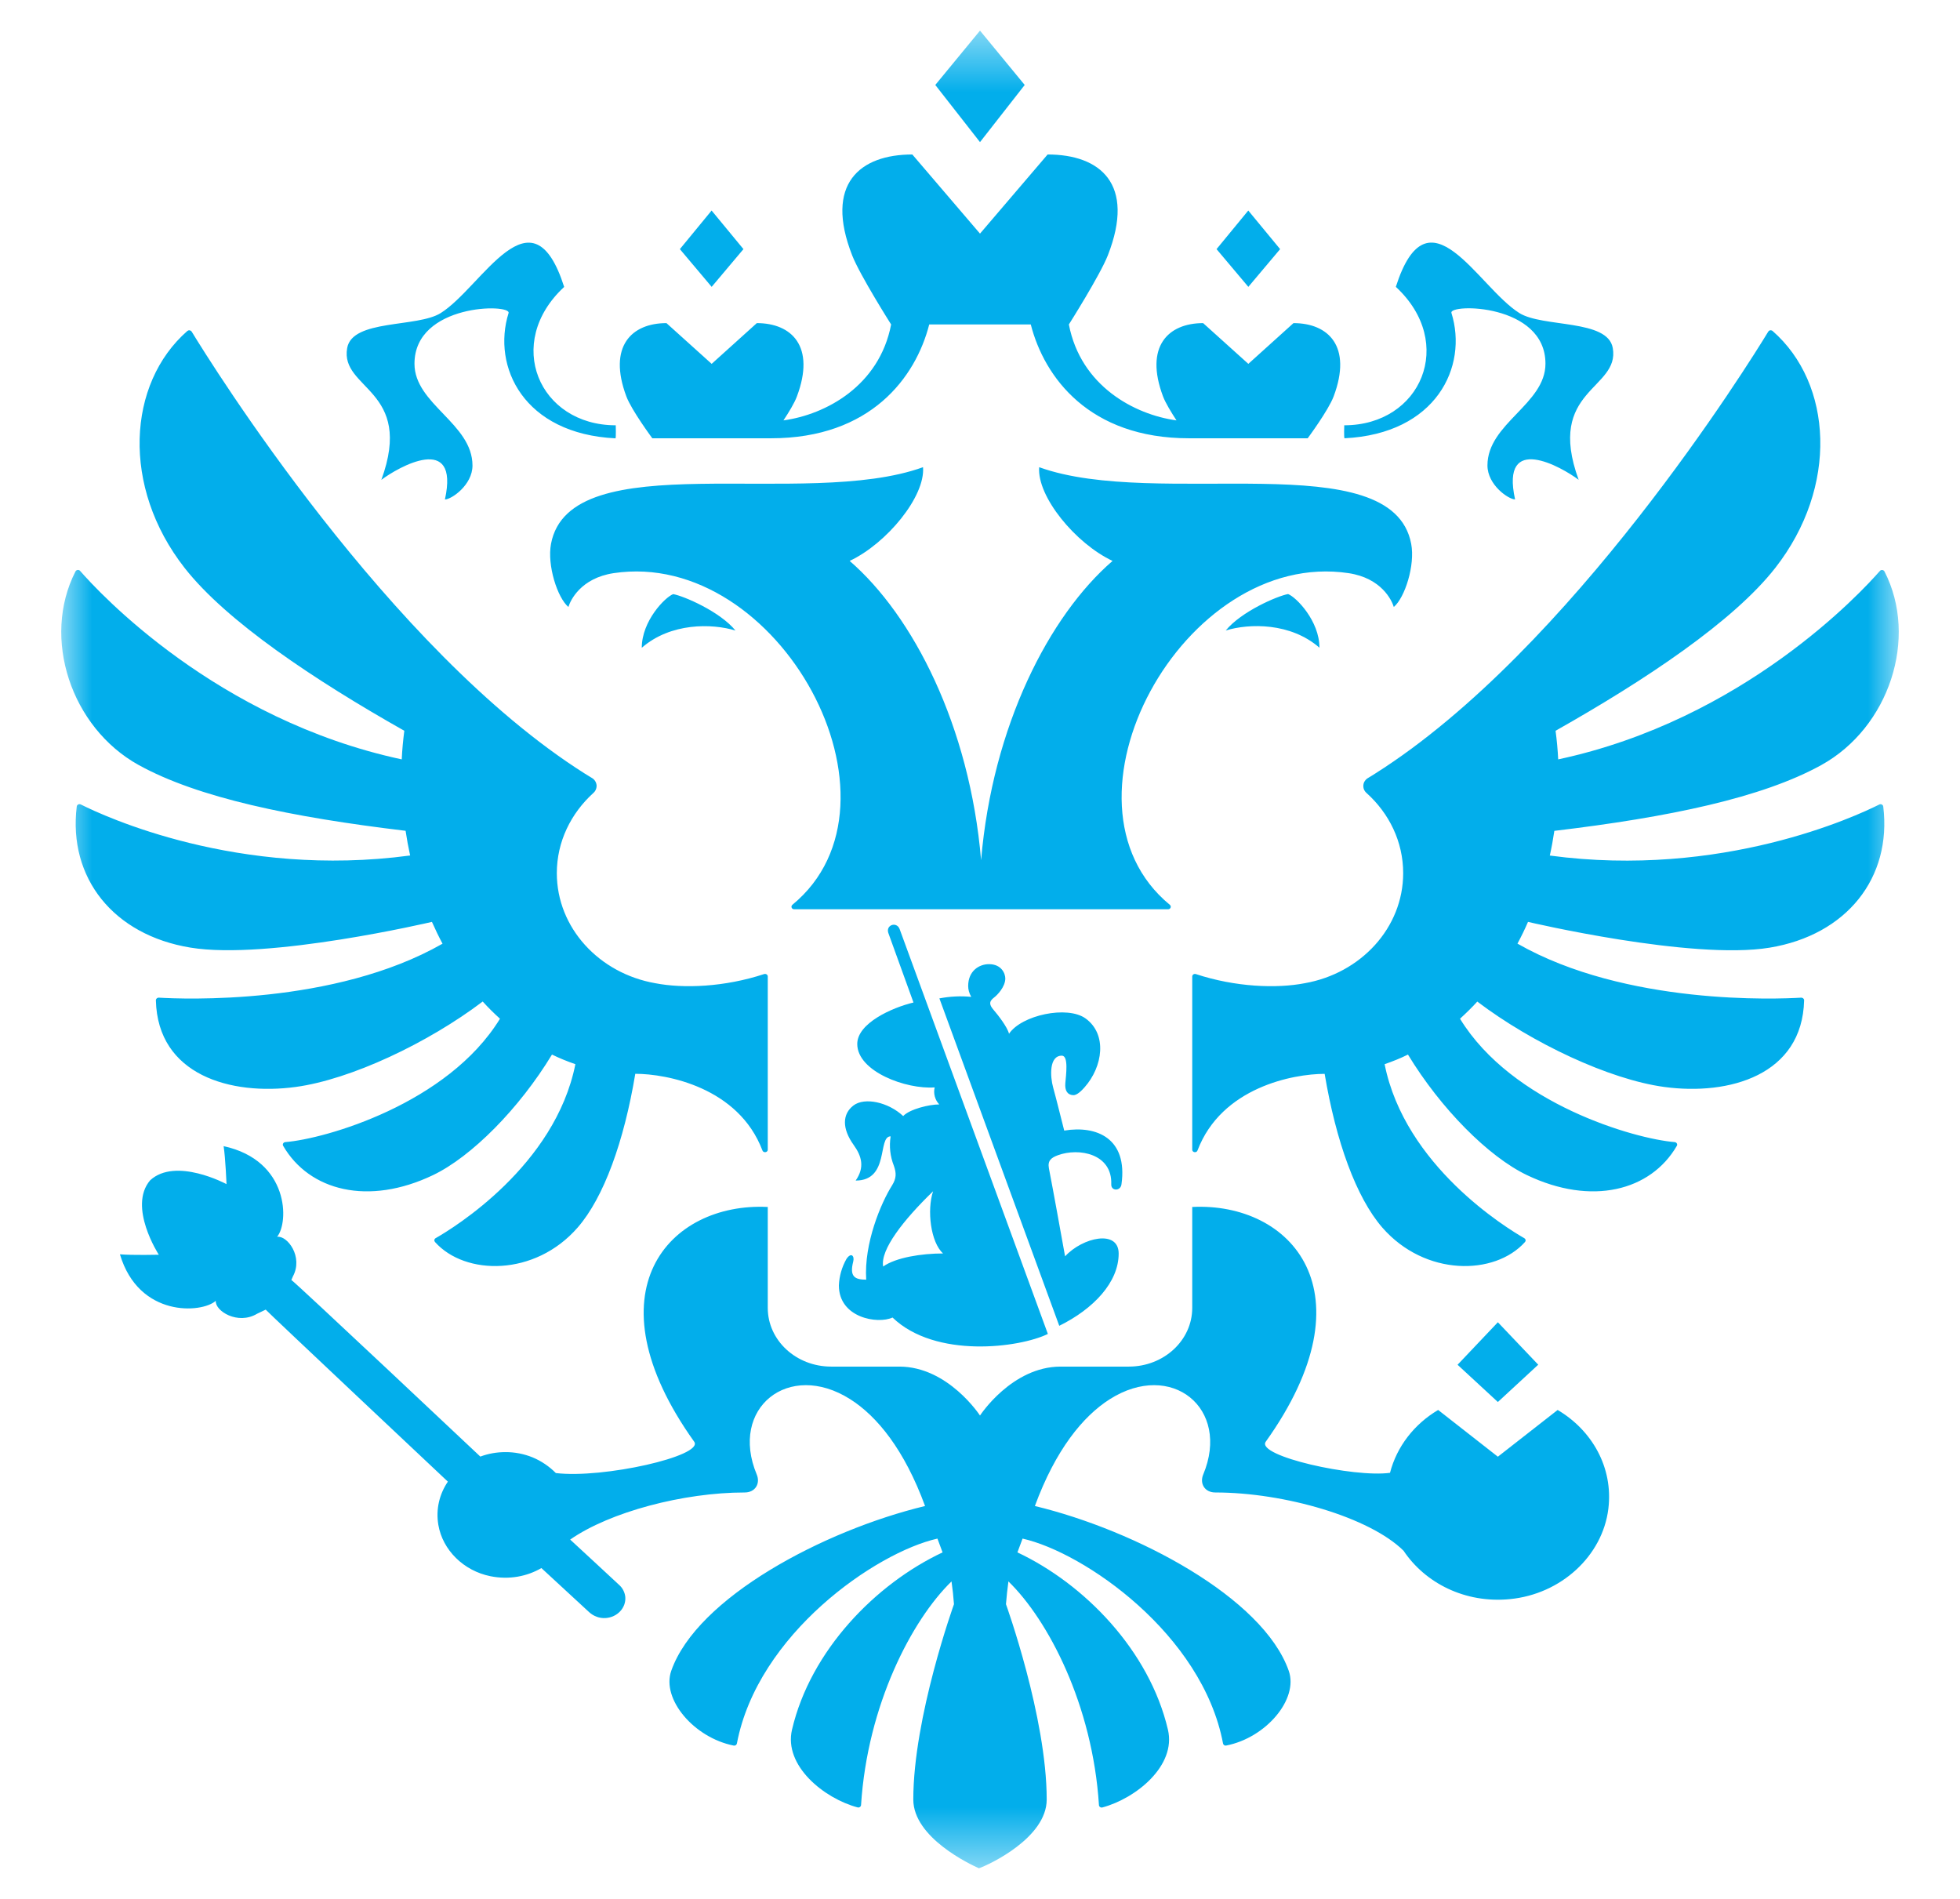 <?xml version="1.0" encoding="UTF-8"?> <svg xmlns="http://www.w3.org/2000/svg" width="32" height="31" viewBox="0 0 32 31" fill="none"><mask id="mask0_2004_15" style="mask-type:luminance" maskUnits="userSpaceOnUse" x="1" y="0" width="30" height="31"><path d="M31 0.5H1V30.5H31V0.5Z" fill="white"></path></mask><g mask="url(#mask0_2004_15)"><path fill-rule="evenodd" clip-rule="evenodd" d="M21.542 10.574C21.073 10.164 20.399 10.174 20.012 10.293C20.265 9.983 20.856 9.729 21.03 9.698C21.162 9.748 21.542 10.136 21.542 10.574ZM23.04 8.879C22.731 7.237 18.897 8.325 16.966 7.627C16.929 8.107 17.56 8.873 18.164 9.157C17.132 10.049 16.204 11.847 16.018 14.042C15.831 11.846 14.904 10.049 13.872 9.157C14.476 8.873 15.108 8.107 15.07 7.627C13.14 8.325 9.305 7.237 8.996 8.879C8.931 9.227 9.099 9.756 9.28 9.909C9.313 9.799 9.482 9.439 10.017 9.357C12.718 8.951 14.974 13.096 12.937 14.771C12.907 14.797 12.924 14.844 12.967 14.844H19.07C19.112 14.844 19.13 14.797 19.099 14.771C17.062 13.096 19.318 8.951 22.019 9.357C22.554 9.438 22.723 9.799 22.756 9.909C22.937 9.756 23.106 9.227 23.04 8.879ZM23.697 5.109C23.648 4.954 25.232 4.951 25.232 5.937C25.232 6.599 24.285 6.912 24.285 7.598C24.285 7.918 24.63 8.153 24.736 8.153C24.492 7.051 25.501 7.627 25.774 7.833C25.232 6.352 26.451 6.361 26.331 5.681C26.248 5.207 25.188 5.35 24.805 5.11C24.125 4.683 23.319 3.024 22.789 4.683C23.778 5.597 23.202 6.943 21.947 6.943C21.947 6.943 21.94 7.14 21.951 7.155C23.449 7.082 23.971 5.986 23.697 5.109ZM6.226 7.834C6.498 7.628 7.507 7.052 7.264 8.154C7.369 8.154 7.714 7.919 7.714 7.6C7.714 6.913 6.767 6.6 6.767 5.938C6.767 4.952 8.351 4.955 8.303 5.111C8.029 5.988 8.551 7.083 10.049 7.156C10.059 7.141 10.053 6.943 10.053 6.943C8.798 6.943 8.223 5.598 9.211 4.684C8.681 3.025 7.875 4.684 7.195 5.111C6.811 5.351 5.752 5.208 5.668 5.682C5.548 6.362 6.768 6.352 6.226 7.834ZM10.478 10.575C10.948 10.165 11.622 10.175 12.008 10.294C11.756 9.984 11.164 9.73 10.991 9.699C10.858 9.749 10.478 10.137 10.478 10.575ZM16.73 1.387L16 0.5L15.27 1.387L16 2.32L16.73 1.387ZM20.9 4.067L20.38 3.437L19.862 4.067L20.381 4.683L20.9 4.067ZM25.114 22.279L24.455 21.586L23.797 22.28L24.455 22.888L25.114 22.279ZM12.138 4.067L11.618 3.437L11.1 4.067L11.619 4.683L12.138 4.067ZM10.65 7.155H12.588C14.217 7.155 14.95 6.16 15.171 5.297H16.829C17.05 6.16 17.783 7.155 19.412 7.155H21.35C21.35 7.155 21.689 6.698 21.774 6.471C22.08 5.655 21.689 5.275 21.118 5.275L20.381 5.94L19.643 5.275C19.073 5.275 18.682 5.655 18.988 6.471C19.027 6.575 19.12 6.728 19.208 6.863C18.521 6.769 17.644 6.301 17.451 5.297C17.451 5.297 17.959 4.494 18.087 4.169C18.545 2.999 17.96 2.522 17.104 2.522L16 3.814L14.895 2.522C14.04 2.522 13.455 3 13.913 4.169C14.04 4.494 14.549 5.297 14.549 5.297C14.356 6.301 13.479 6.769 12.791 6.863C12.88 6.729 12.973 6.575 13.011 6.471C13.317 5.655 12.927 5.275 12.356 5.275L11.619 5.94L10.881 5.275C10.311 5.275 9.921 5.655 10.226 6.471C10.311 6.698 10.65 7.155 10.65 7.155ZM30.682 13.134C30.308 13.322 28.114 14.345 25.303 13.967C25.333 13.833 25.357 13.699 25.377 13.564C27.247 13.341 28.768 13.025 29.737 12.489C30.842 11.877 31.325 10.416 30.767 9.329C30.753 9.302 30.713 9.297 30.693 9.32C30.387 9.67 28.466 11.75 25.44 12.397C25.432 12.241 25.418 12.085 25.397 11.93C26.867 11.1 28.302 10.144 28.985 9.27C30.018 7.948 29.923 6.262 28.94 5.403C28.935 5.399 28.929 5.395 28.922 5.394C28.916 5.392 28.909 5.391 28.903 5.392C28.896 5.393 28.89 5.395 28.884 5.399C28.878 5.403 28.874 5.407 28.87 5.413C28.56 5.923 25.649 10.607 22.453 12.628C22.413 12.653 22.375 12.678 22.335 12.701C22.314 12.713 22.296 12.73 22.283 12.75C22.269 12.77 22.261 12.793 22.259 12.817C22.257 12.841 22.26 12.866 22.269 12.888C22.278 12.91 22.293 12.93 22.311 12.946C22.68 13.278 22.909 13.741 22.909 14.254C22.909 15.147 22.217 15.89 21.303 16.051C20.839 16.141 20.168 16.114 19.524 15.902C19.495 15.893 19.465 15.912 19.465 15.942V18.769C19.465 18.815 19.535 18.826 19.551 18.782C19.943 17.75 21.115 17.531 21.627 17.531C21.812 18.634 22.141 19.548 22.569 20.041C23.266 20.84 24.404 20.828 24.898 20.276C24.902 20.271 24.905 20.266 24.907 20.26C24.908 20.254 24.909 20.248 24.907 20.242C24.906 20.236 24.904 20.231 24.901 20.226C24.897 20.221 24.892 20.217 24.887 20.214C24.597 20.048 22.937 19.034 22.606 17.373C22.736 17.328 22.865 17.277 22.987 17.216C23.523 18.099 24.302 18.884 24.93 19.184C25.984 19.688 26.949 19.443 27.377 18.706C27.392 18.68 27.373 18.648 27.342 18.645C26.69 18.593 24.689 18.022 23.837 16.631C23.934 16.542 24.03 16.449 24.119 16.351C25.01 17.026 26.271 17.623 27.173 17.745C28.229 17.888 29.426 17.553 29.455 16.33C29.455 16.306 29.433 16.286 29.407 16.287C29.032 16.31 26.547 16.417 24.775 15.405C24.837 15.289 24.895 15.171 24.947 15.05C24.947 15.05 27.623 15.68 28.891 15.471C30.151 15.264 30.889 14.329 30.747 13.166C30.743 13.136 30.709 13.12 30.682 13.134ZM7.052 15.05C7.105 15.17 7.163 15.29 7.225 15.406C5.455 16.417 2.97 16.31 2.593 16.287C2.566 16.286 2.544 16.307 2.545 16.331C2.575 17.553 3.77 17.888 4.826 17.745C5.728 17.623 6.989 17.026 7.881 16.35C7.971 16.45 8.065 16.542 8.163 16.631C7.31 18.022 5.31 18.593 4.658 18.645C4.626 18.648 4.608 18.68 4.623 18.706C5.051 19.443 6.016 19.688 7.07 19.184C7.697 18.884 8.477 18.099 9.012 17.216C9.135 17.276 9.263 17.328 9.394 17.373C9.062 19.034 7.403 20.048 7.113 20.213C7.107 20.216 7.103 20.22 7.099 20.225C7.095 20.23 7.093 20.236 7.092 20.242C7.091 20.248 7.091 20.254 7.093 20.26C7.095 20.266 7.098 20.271 7.102 20.276C7.595 20.828 8.734 20.84 9.431 20.04C9.859 19.548 10.188 18.634 10.372 17.53C10.885 17.53 12.057 17.75 12.448 18.782C12.465 18.826 12.535 18.815 12.535 18.769V15.941C12.535 15.912 12.505 15.893 12.475 15.902C11.831 16.114 11.161 16.141 10.697 16.051C9.782 15.89 9.091 15.147 9.091 14.254C9.091 13.741 9.321 13.278 9.688 12.945C9.706 12.929 9.72 12.91 9.729 12.887C9.738 12.865 9.742 12.841 9.74 12.817C9.737 12.793 9.729 12.77 9.716 12.75C9.703 12.73 9.686 12.713 9.665 12.701C9.625 12.677 9.585 12.653 9.546 12.628C6.352 10.608 3.443 5.928 3.129 5.413C3.125 5.408 3.12 5.403 3.115 5.399C3.109 5.396 3.103 5.394 3.096 5.393C3.09 5.392 3.083 5.392 3.076 5.394C3.07 5.396 3.064 5.399 3.059 5.403C2.076 6.263 1.98 7.95 3.013 9.27C3.697 10.144 5.132 11.1 6.601 11.93C6.581 12.085 6.566 12.24 6.559 12.397C3.536 11.75 1.616 9.674 1.308 9.32C1.288 9.296 1.246 9.301 1.232 9.329C0.676 10.416 1.159 11.876 2.262 12.488C3.232 13.024 4.752 13.34 6.622 13.563C6.642 13.698 6.667 13.833 6.696 13.966C3.889 14.344 1.696 13.323 1.319 13.133C1.291 13.119 1.257 13.136 1.253 13.166C1.111 14.33 1.85 15.264 3.11 15.47C4.377 15.679 7.052 15.05 7.052 15.05ZM24.455 23.781L23.48 23.018C23.091 23.248 22.805 23.614 22.694 24.044C22.108 24.126 20.509 23.772 20.664 23.538C22.417 21.084 21.076 19.623 19.465 19.704V21.352C19.465 21.882 19.001 22.31 18.43 22.31H17.317C16.519 22.31 16 23.109 16 23.109C16 23.109 15.48 22.31 14.682 22.31H13.57C12.998 22.31 12.535 21.882 12.535 21.352V19.704C10.924 19.624 9.582 21.084 11.335 23.538C11.489 23.77 9.845 24.141 9.075 24.048C8.967 23.939 8.839 23.852 8.698 23.793C8.556 23.735 8.404 23.705 8.251 23.706C8.111 23.706 7.973 23.73 7.842 23.779C7.842 23.779 4.812 20.924 4.757 20.896L4.782 20.838C4.955 20.517 4.691 20.167 4.524 20.191C4.718 19.96 4.727 18.946 3.651 18.711C3.682 18.915 3.698 19.331 3.698 19.331C3.698 19.331 2.868 18.884 2.451 19.269C2.084 19.701 2.593 20.484 2.593 20.484C2.593 20.484 2.168 20.494 1.958 20.477C2.266 21.514 3.299 21.44 3.523 21.236C3.508 21.401 3.882 21.636 4.198 21.447L4.338 21.38C4.362 21.413 7.312 24.188 7.312 24.188C7.177 24.388 7.112 24.634 7.157 24.896C7.227 25.305 7.569 25.644 8.007 25.732C8.316 25.794 8.607 25.734 8.839 25.599L9.62 26.32C9.69 26.383 9.784 26.422 9.889 26.415C10.079 26.402 10.223 26.248 10.209 26.071C10.201 25.994 10.164 25.922 10.105 25.871C10.092 25.857 9.309 25.134 9.309 25.134C9.955 24.683 11.159 24.365 12.158 24.365C12.333 24.365 12.416 24.217 12.355 24.072C11.903 22.989 12.875 22.204 13.882 22.843C14.322 23.122 14.767 23.67 15.103 24.586C13.452 24.984 11.378 26.08 10.959 27.277C10.797 27.739 11.331 28.369 11.979 28.497C11.99 28.499 12.002 28.497 12.012 28.491C12.022 28.484 12.028 28.474 12.031 28.463C12.37 26.676 14.301 25.344 15.305 25.118L15.389 25.343C14.295 25.858 13.234 26.944 12.931 28.236C12.792 28.827 13.455 29.36 14.001 29.506C14.029 29.514 14.056 29.494 14.058 29.468C14.162 27.835 14.886 26.448 15.535 25.817C15.553 25.94 15.566 26.064 15.575 26.189C15.575 26.189 14.911 28.032 14.911 29.377C14.911 30.002 15.845 30.439 15.983 30.5C16.155 30.439 17.089 30.002 17.089 29.377C17.089 28.032 16.424 26.189 16.424 26.189C16.434 26.064 16.447 25.94 16.464 25.817C17.114 26.448 17.838 27.834 17.942 29.467C17.942 29.474 17.944 29.48 17.947 29.486C17.95 29.492 17.955 29.497 17.96 29.5C17.966 29.504 17.972 29.507 17.978 29.508C17.985 29.509 17.991 29.509 17.998 29.507C18.545 29.36 19.208 28.827 19.068 28.236C18.765 26.945 17.705 25.858 16.611 25.343L16.695 25.118C17.7 25.344 19.63 26.676 19.968 28.463C19.969 28.469 19.972 28.474 19.975 28.479C19.978 28.483 19.983 28.488 19.988 28.491C19.992 28.494 19.998 28.496 20.004 28.497C20.009 28.497 20.015 28.497 20.021 28.496C20.668 28.37 21.203 27.74 21.041 27.277C20.621 26.08 18.548 24.984 16.896 24.586C17.233 23.67 17.679 23.122 18.118 22.843C19.124 22.204 20.097 22.989 19.644 24.073C19.584 24.217 19.666 24.365 19.842 24.365C20.972 24.365 22.364 24.771 22.915 25.316C23.267 25.842 23.917 26.178 24.651 26.106C25.485 26.026 26.165 25.401 26.259 24.63C26.341 23.955 25.99 23.348 25.431 23.018L24.455 23.781ZM17.27 18.86C17.617 18.732 18.162 18.836 18.143 19.335C18.139 19.448 18.298 19.448 18.31 19.332C18.414 18.585 17.906 18.369 17.375 18.457C17.309 18.2 17.255 17.975 17.194 17.753C17.144 17.573 17.127 17.234 17.336 17.234C17.449 17.234 17.404 17.549 17.393 17.684C17.383 17.804 17.427 17.875 17.523 17.879C17.584 17.881 17.66 17.804 17.705 17.753C18.009 17.411 18.079 16.882 17.723 16.626C17.425 16.412 16.679 16.571 16.474 16.876C16.444 16.762 16.295 16.572 16.224 16.489C16.155 16.409 16.137 16.353 16.233 16.282C16.278 16.248 16.413 16.113 16.413 15.974C16.413 15.892 16.35 15.74 16.146 15.74C15.986 15.74 15.807 15.85 15.807 16.097C15.807 16.152 15.821 16.211 15.857 16.274C15.683 16.257 15.508 16.266 15.337 16.299L17.294 21.644C17.854 21.368 18.264 20.933 18.264 20.465C18.264 20.067 17.675 20.199 17.389 20.51C17.297 20.004 17.215 19.538 17.125 19.073C17.101 18.945 17.166 18.899 17.27 18.86ZM14.503 15.23L14.914 16.366C14.562 16.45 13.996 16.705 13.996 17.043C13.996 17.493 14.796 17.787 15.26 17.752C15.248 17.801 15.249 17.852 15.262 17.9C15.275 17.949 15.3 17.994 15.335 18.03C15.167 18.03 14.85 18.108 14.746 18.22C14.501 17.991 14.116 17.909 13.934 18.047C13.751 18.187 13.745 18.423 13.937 18.691C14.07 18.876 14.12 19.058 13.97 19.273C14.528 19.273 14.323 18.551 14.541 18.551C14.515 18.713 14.533 18.879 14.594 19.032C14.636 19.152 14.636 19.236 14.564 19.352C14.384 19.638 14.104 20.296 14.142 20.891C13.959 20.89 13.866 20.845 13.93 20.596C13.954 20.504 13.897 20.438 13.82 20.552C13.745 20.684 13.702 20.833 13.696 20.985C13.696 21.515 14.33 21.621 14.572 21.509C15.272 22.183 16.647 22.003 17.108 21.777L14.687 15.165C14.637 15.04 14.46 15.1 14.503 15.23ZM14.419 20.676C14.369 20.404 14.749 19.917 15.234 19.448C15.131 19.754 15.194 20.281 15.397 20.463C15.046 20.463 14.629 20.528 14.419 20.676Z" fill="#02AEEB"></path></g></svg> 